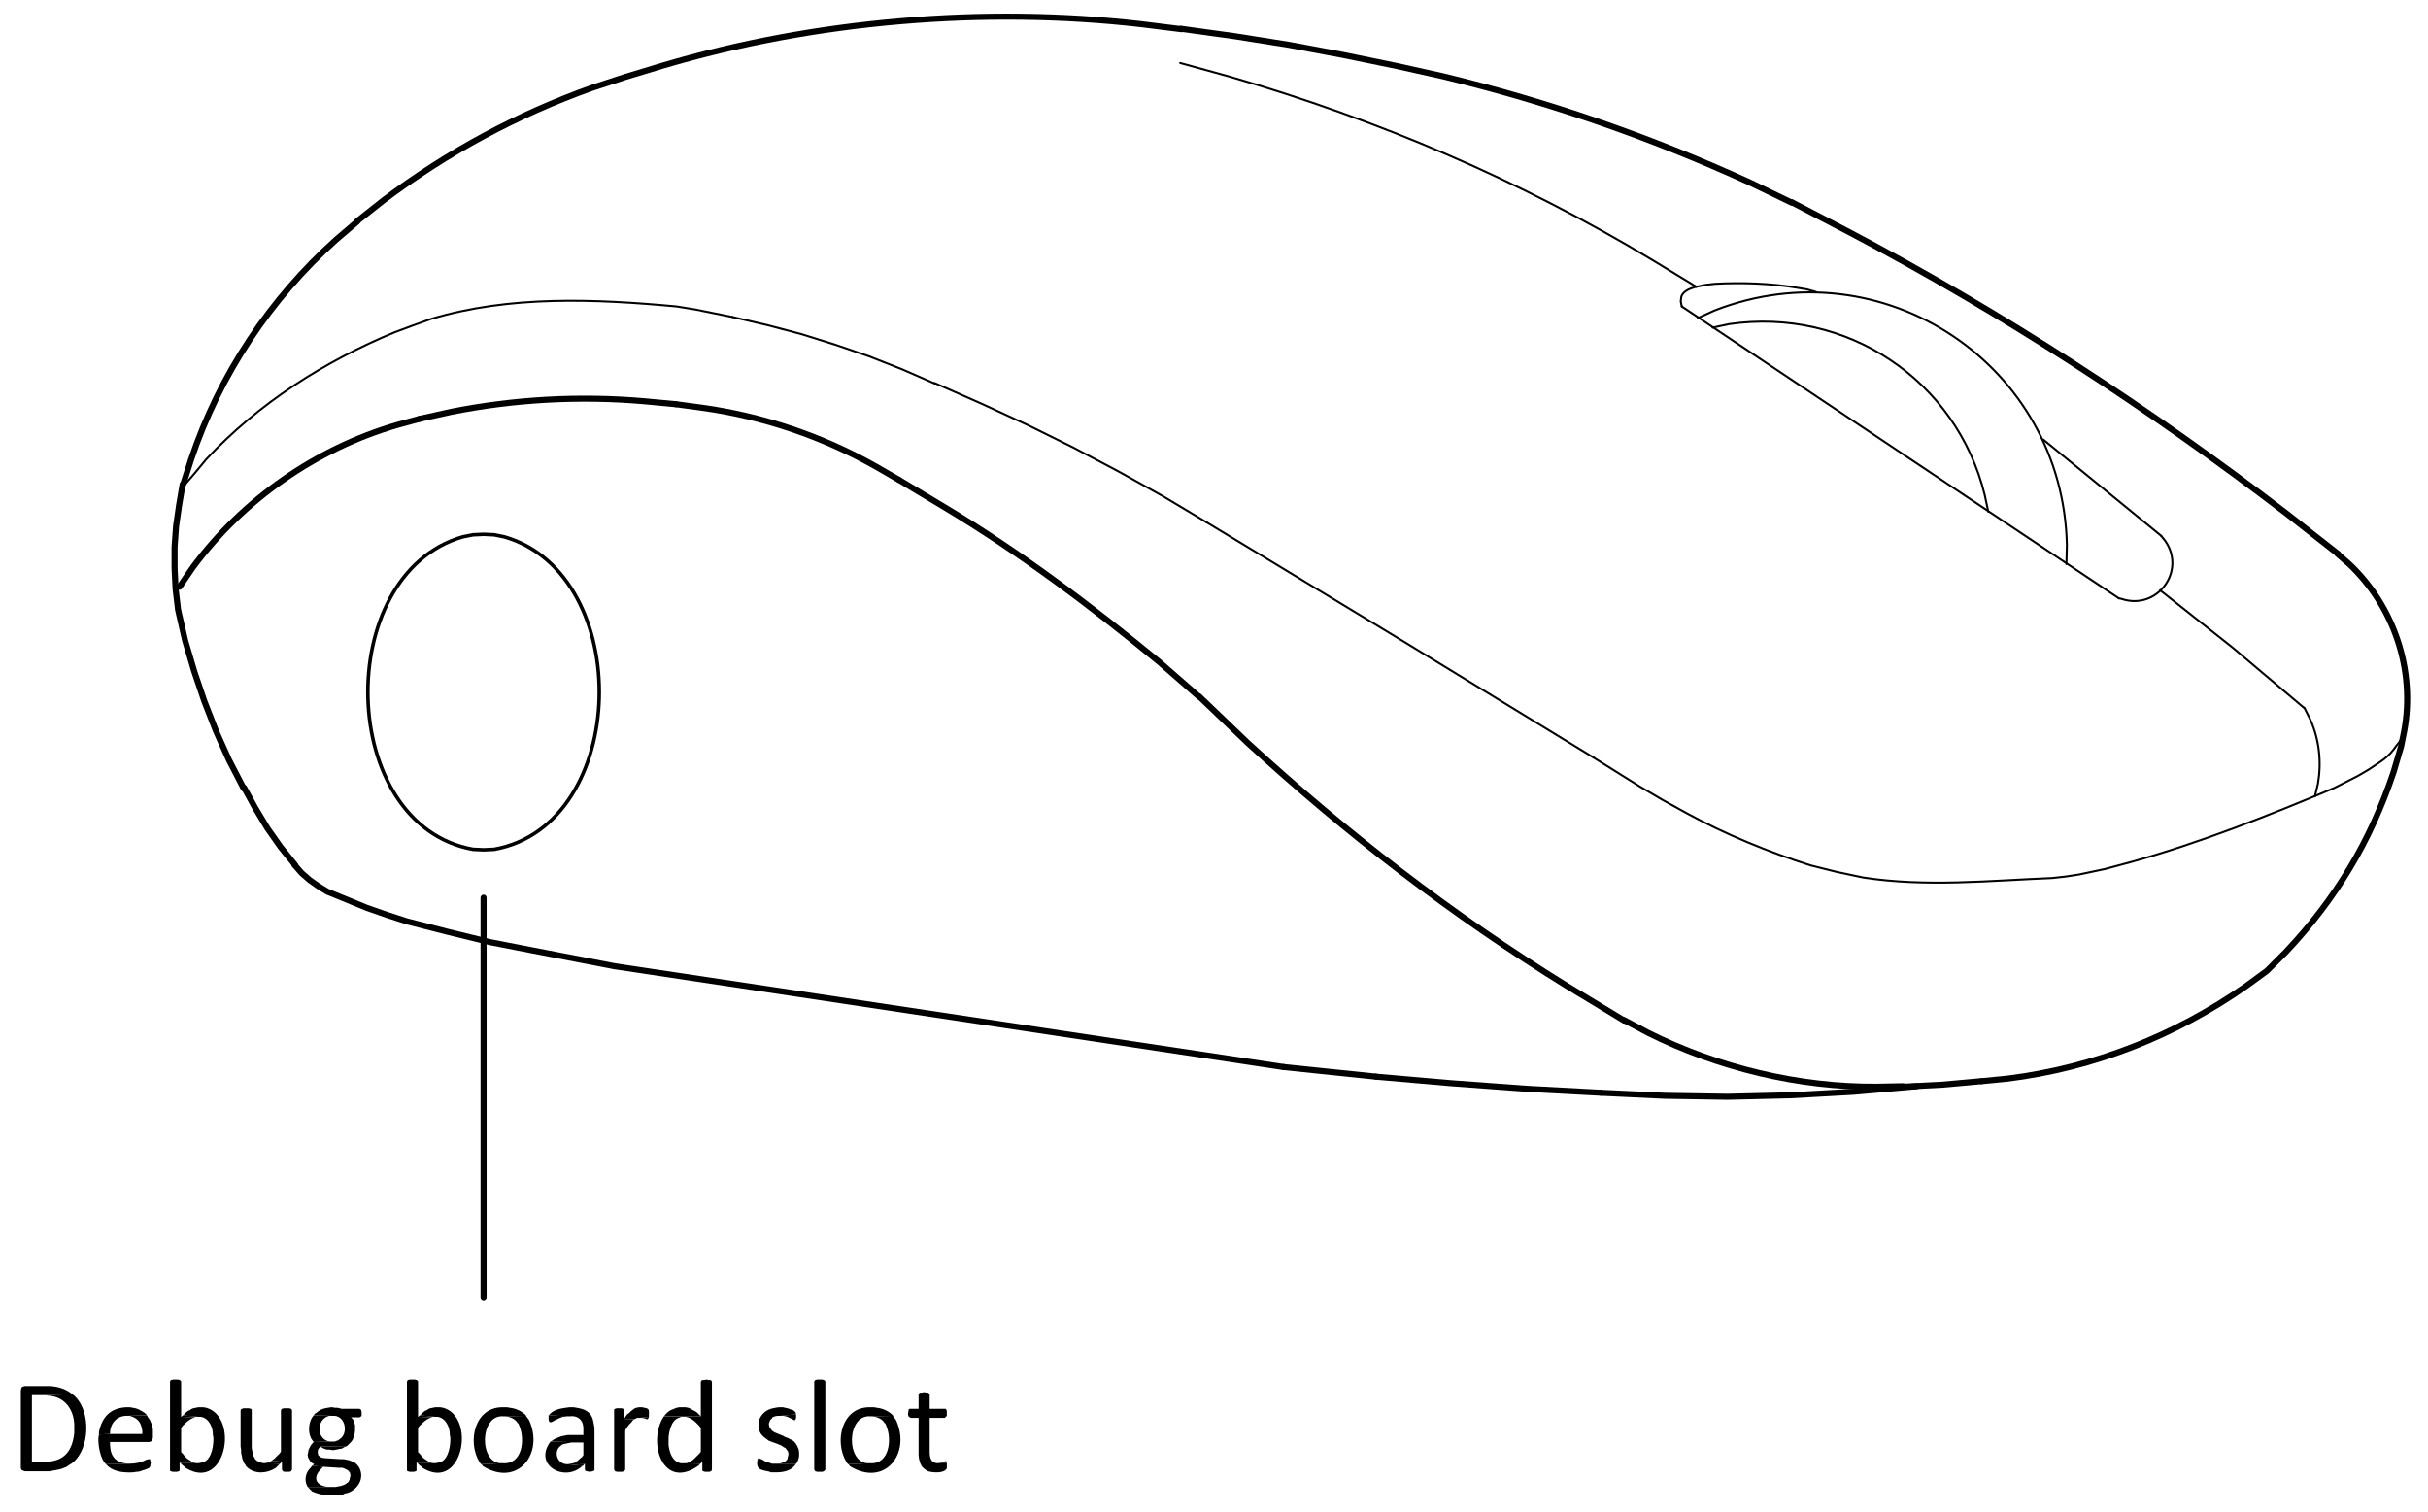 <?xml version="1.0" encoding="utf-8"?>
<!-- Generator: Adobe Illustrator 24.1.2, SVG Export Plug-In . SVG Version: 6.00 Build 0)  -->
<svg version="1.0" id="Layer_1" xmlns="http://www.w3.org/2000/svg" xmlns:xlink="http://www.w3.org/1999/xlink" x="0px" y="0px"
	 width="289px" height="180px" viewBox="0 0 289 180" enable-background="new 0 0 289 180" xml:space="preserve">
<g>

		<line fill="none" stroke="#000000" stroke-width="0.72" stroke-linecap="round" stroke-linejoin="round" stroke-miterlimit="10" x1="73.158" y1="115.022" x2="152.779" y2="127.022"/>

		<path fill="none" stroke="#000000" stroke-width="0.72" stroke-linecap="round" stroke-linejoin="bevel" stroke-miterlimit="10" d="
		M49.938,49.862l-2.64,0.72c-9.669,2.82-18.37,8.882-24.36,16.98l-1.56,2.28"/>

		<path fill="none" stroke="#000000" stroke-width="0.72" stroke-linecap="round" stroke-linejoin="bevel" stroke-miterlimit="10" d="
		M80.478,48.122l-3.84-0.36c-7.649-0.661-15.39-0.237-22.92,1.26l-3.78,0.84"/>

		<path fill="none" stroke="#000000" stroke-width="0.72" stroke-linecap="round" stroke-linejoin="bevel" stroke-miterlimit="10" d="
		M106.998,57.122l-2.7-1.56c-6.377-3.611-13.44-6.004-20.7-7.02l-3.12-0.42"/>

		<path fill="none" stroke="#000000" stroke-width="0.72" stroke-linecap="round" stroke-linejoin="bevel" stroke-miterlimit="10" d="
		M142.699,82.922l-4.74-4.14c-8.156-6.694-16.504-12.979-25.56-18.42l-5.4-3.24"/>

		<path fill="none" stroke="#000000" stroke-width="0.72" stroke-linecap="round" stroke-linejoin="round" stroke-miterlimit="10" d="
		M142.758,82.922l5.76,5.52c11.821,10.837,24.334,20.483,37.98,28.92l6.84,4.14"/>

		<path fill="none" stroke="#000000" stroke-width="0.72" stroke-linecap="round" stroke-linejoin="bevel" stroke-miterlimit="10" d="
		M193.338,121.442l2.82,1.5c8.28,4.152,17.969,6.499,27.24,6.42l3.12-0.06"/>

		<path fill="none" stroke="#000000" stroke-width="0.72" stroke-linecap="round" stroke-linejoin="bevel" stroke-miterlimit="10" d="
		M235.878,128.702l3.06-0.3c10.327-1.296,19.92-5.085,28.44-11.04l2.46-1.8l2.22-2.22c5.98-6.34,10.071-13.155,12.84-21.42l0.9-3.06
		l0.36-1.8c1.368-7.225-1.2-14.888-6.54-19.92l-1.38-1.2"/>

		<path fill="none" stroke="#000000" stroke-width="0.72" stroke-linecap="round" stroke-linejoin="bevel" stroke-miterlimit="10" d="
		M278.298,65.942l-6.12-4.8c-16.383-12.553-33.759-23.85-52.02-33.48l-6.9-3.6"/>

		<path fill="none" stroke="#000000" stroke-width="0.72" stroke-linecap="round" stroke-linejoin="bevel" stroke-miterlimit="10" d="
		M213.258,24.122l-4.98-2.4c-11.861-5.419-23.924-9.596-36.6-12.66l-5.4-1.2l-6.42-1.32l-6.42-1.2l-6.42-1.02l-6.48-0.9"/>

		<path fill="none" stroke="#000000" stroke-width="0.72" stroke-linecap="round" stroke-linejoin="bevel" stroke-miterlimit="10" d="
		M140.658,3.482l-4.8-0.6c-18.705-2.151-38.881-0.428-56.94,4.92l-4.56,1.38l-3.84,1.26c-8.976,3.205-17.221,7.656-24.84,13.38
		l-3.18,2.52"/>

		<path fill="none" stroke="#000000" stroke-width="0.72" stroke-linecap="round" stroke-linejoin="bevel" stroke-miterlimit="10" d="
		M42.499,26.402l-2.46,2.1c-7.875,7.043-13.925,16.137-17.28,26.16l-0.96,3"/>

		<polyline fill="none" stroke="#000000" stroke-width="0.72" stroke-linecap="round" stroke-linejoin="bevel" stroke-miterlimit="10" points="
		21.739,57.662 21.319,60.122 20.959,62.642 20.779,65.102 20.779,67.622 20.899,70.082 21.199,72.602 22.039,76.262 23.119,79.922
		24.319,83.462 25.699,87.002 27.259,90.482 28.999,93.842 	"/>

		<polyline fill="none" stroke="#000000" stroke-width="0.72" stroke-linecap="round" stroke-linejoin="bevel" stroke-miterlimit="10" points="
		29.059,93.782 30.379,96.182 31.819,98.582 33.379,100.802 35.119,102.962 	"/>

		<polyline fill="none" stroke="#000000" stroke-width="0.72" stroke-linecap="round" stroke-linejoin="round" stroke-miterlimit="10" points="
		35.058,102.962 35.898,103.922 36.858,104.762 37.878,105.482 38.958,106.142 43.638,108.062 46.038,108.902 48.438,109.682
		53.358,110.942 58.278,112.142 63.198,113.102 73.158,115.022 	"/>

		<polyline fill="none" stroke="#000000" stroke-width="0.72" stroke-linecap="round" stroke-linejoin="round" stroke-miterlimit="10" points="
		190.578,130.082 198.139,130.442 205.639,130.562 213.139,130.382 220.639,129.962 228.139,129.302 	"/>

		<polyline fill="none" stroke="#000000" stroke-width="0.72" stroke-linecap="round" stroke-linejoin="round" stroke-miterlimit="10" points="
		163.758,128.162 172.698,128.942 181.638,129.602 190.578,130.082 	"/>

		<line fill="none" stroke="#000000" stroke-width="0.72" stroke-linecap="round" stroke-linejoin="round" stroke-miterlimit="10" x1="163.758" y1="128.162" x2="152.778" y2="127.022"/>

		<polyline fill="none" stroke="#000000" stroke-width="0.24" stroke-linecap="round" stroke-linejoin="round" stroke-miterlimit="10" points="
		189.678,90.182 166.699,76.142 143.598,62.162 	"/>

		<polyline fill="none" stroke="#000000" stroke-width="0.24" stroke-linecap="round" stroke-linejoin="bevel" stroke-miterlimit="10" points="
		143.598,62.162 138.379,59.042 133.098,56.102 127.758,53.282 122.299,50.582 116.839,48.062 111.258,45.602 	"/>

		<polyline fill="none" stroke="#000000" stroke-width="0.24" stroke-linecap="round" stroke-linejoin="bevel" stroke-miterlimit="10" points="
		111.258,45.662 107.418,43.982 103.459,42.422 99.439,41.042 95.418,39.782 91.339,38.702 87.198,37.742 	"/>

		<path fill="none" stroke="#000000" stroke-width="0.24" stroke-linecap="round" stroke-linejoin="round" stroke-miterlimit="10" d="
		M87.198,37.742l-4.44-0.9l-2.22-0.36c-9.702-0.9-19.839-1.343-29.28,1.5l-2.16,0.78l-2.1,0.78
		c-8.386,3.472-16.22,8.462-22.44,15.12l-1.44,1.74l-1.5,1.74"/>

		<path fill="none" stroke="#000000" stroke-width="0.24" stroke-linecap="round" stroke-linejoin="round" stroke-miterlimit="10" d="
		M189.678,90.182l5.46,3.42l2.76,1.62l2.82,1.56c4.603,2.519,9.817,4.661,14.82,6.24l3.12,0.78l3.12,0.66
		c7.508,1.155,14.952,0.368,22.5,0.06l1.62-0.18l1.56-0.24l3.12-0.66l3.12-0.84c7.971-2.202,16.6-5.612,24.18-8.82l2.82-1.44
		l1.32-0.78c1.531-1.055,2.214-1.325,3.24-2.82l0.3-0.36l0.6-0.96"/>

		<polyline fill="none" stroke="#000000" stroke-width="0.72" stroke-linecap="round" stroke-linejoin="round" stroke-miterlimit="10" points="
		235.818,128.702 231.199,129.122 226.519,129.362 	"/>

		<path fill="none" stroke="#000000" stroke-width="0.24" stroke-linecap="round" stroke-linejoin="bevel" stroke-miterlimit="10" d="
		M201.918,34.142l-5.22-3.18c-15.827-9.535-32.605-16.693-50.34-21.84l-5.88-1.62"/>

		<path fill="none" stroke="#000000" stroke-width="0.24" stroke-linecap="round" stroke-linejoin="bevel" stroke-miterlimit="10" d="
		M236.658,60.902l-0.42-1.98c-3.388-13.734-16.479-22.372-30.42-20.34l-1.98,0.42"/>

		<path fill="none" stroke="#000000" stroke-width="0.24" stroke-linecap="round" stroke-linejoin="bevel" stroke-miterlimit="10" d="
		M245.958,67.142l0.06-2.22c-0.44-21.487-21.928-35.767-41.94-27.96l-1.98,0.9"/>

		<line fill="none" stroke="#000000" stroke-width="0.24" stroke-linecap="round" stroke-linejoin="round" stroke-miterlimit="10" x1="200.178" y1="36.482" x2="252.199" y2="71.222"/>

		<line fill="none" stroke="#000000" stroke-width="0.24" stroke-linecap="round" stroke-linejoin="round" stroke-miterlimit="10" x1="257.238" y1="63.782" x2="243.199" y2="52.322"/>

		<polyline fill="none" stroke="#000000" stroke-width="0.24" stroke-linecap="round" stroke-linejoin="bevel" stroke-miterlimit="10" points="
		274.218,84.242 265.758,77.102 257.118,70.262 	"/>

		<path fill="none" stroke="#000000" stroke-width="0.24" stroke-linecap="round" stroke-linejoin="bevel" stroke-miterlimit="10" d="
		M275.538,94.802l0.36-1.5c0.443-2.551,0.166-5.251-0.9-7.62l-0.72-1.44"/>

		<path fill="none" stroke="#000000" stroke-width="0.24" stroke-linecap="round" stroke-linejoin="round" stroke-miterlimit="10" d="
		M200.178,36.482l-0.12-0.6l0.06-0.54c0.218-0.737,1.096-1.003,1.74-1.2l1.2-0.24l1.08-0.12c3.17-0.171,6.711-0.054,9.84,0.48
		l1.08,0.18l1.08,0.3"/>

		<path fill="none" stroke="#000000" stroke-width="0.24" stroke-linecap="round" stroke-linejoin="round" stroke-miterlimit="10" d="
		M252.198,71.222l0.3,0.06c4.209,1.447,7.773-3.258,5.22-6.9l-0.48-0.6"/>

		<path fill="none" stroke="#000000" stroke-width="0.42" stroke-linecap="round" stroke-linejoin="bevel" stroke-miterlimit="10" d="
		M57.558,63.602l-1.26,0.06l-1.2,0.24c-15.576,4.475-14.963,34.303,1.2,37.2l1.26,0.06l1.26-0.06
		c16.163-2.897,16.776-32.725,1.2-37.2l-1.2-0.24L57.558,63.602z"/>

		<line fill="none" stroke="#000000" stroke-width="0.72" stroke-linecap="round" stroke-linejoin="round" stroke-miterlimit="10" x1="57.558" y1="106.862" x2="57.558" y2="154.502"/>
	<path fill-rule="evenodd" clip-rule="evenodd" d="M8.598,165.962l-3.42,0.12h0.18l0.36,0.06c2.073,0.093,3.207,1.804,3.12,3.84v0.6
		c-0.216,2.05-1.122,3.35-3.3,3.42h-1.74l4.92,0.06c1.962-1.684,2.079-5.901,0.3-7.74l-0.18-0.18"/>
	<path fill-rule="evenodd" clip-rule="evenodd" d="M5.239,165.002h-2.34l-0.3,0.12l-0.06,0.12l-0.06,0.3v9.24l0.12,0.24h0.06
		l0.3,0.12h2.88l0.36-0.06l0.3-0.06l0.6-0.12l0.24-0.06l0.6-0.24l0.24-0.18l0.3-0.18l0.24-0.18l-4.92-0.06v-7.92h1.38l3.42-0.12
		l-0.24-0.18c-0.711-0.503-1.546-0.724-2.4-0.78h-0.36"/>
	<path fill-rule="evenodd" clip-rule="evenodd" d="M17.718,173.702l-0.3,0.06c-0.618,0.353-1.337,0.478-2.04,0.48l-2.76,0.06
		l0.3,0.3c0.865,0.655,1.953,0.721,3,0.66l0.3-0.06h0.18l0.3-0.06l0.3-0.12l0.24-0.06l0.3-0.12l0.24-0.12l0.06-0.12l0.06-0.06v-0.18
		l0.06-0.18l-0.06-0.24v-0.12l-0.06-0.12"/>
	<path fill-rule="evenodd" clip-rule="evenodd" d="M17.478,168.482l-2.4,0.06h0.36c0.988,0.287,1.362,0.779,1.5,1.8v0.36h-3.84
		l-1.32,0.06l-0.06,0.36c-0.07,0.861,0.225,2.591,0.9,3.18l2.76-0.06h-0.18c-1.405-0.127-2.046-0.841-2.1-2.22v-0.36h4.68l0.3-0.12
		l0.06-0.12l0.06-0.3v-0.96l-0.12-0.6l-0.12-0.24l-0.12-0.3l-0.18-0.24"/>
	<path fill-rule="evenodd" clip-rule="evenodd" d="M15.138,167.522h-0.18c-1.834,0.116-2.819,1.18-3.18,2.94v0.3l1.32-0.06v-0.18
		c0.053-1.127,0.834-1.983,1.98-1.98l2.4-0.06l-0.12-0.18c-0.465-0.343-0.982-0.659-1.56-0.72l-0.3-0.06"/>
	<polyline fill-rule="evenodd" clip-rule="evenodd" points="22.818,174.002 21.379,174.062 21.499,174.182 23.598,174.182
		23.418,174.182 23.119,174.122 	"/>
	<polyline fill-rule="evenodd" clip-rule="evenodd" points="21.799,168.482 21.559,168.662 23.119,168.722 23.299,168.662
		23.659,168.662 	"/>
	<path fill-rule="evenodd" clip-rule="evenodd" d="M23.898,167.522h-0.3l-0.3,0.06l-0.3,0.06l-0.3,0.12v0.06l-0.3,0.12l-0.24,0.18
		l-0.36,0.36l1.86,0.18h0.24c0.975,0.138,1.469,1.279,1.44,2.16l0.06,0.3v0.36c-0.013,0.905-0.34,2.571-1.5,2.64l-0.3,0.06h-2.1
		l0.24,0.24l0.24,0.18v0.06l0.3,0.18c4.611,2.584,6.196-6.127,2.28-7.26l-0.36-0.06"/>
	<path fill-rule="evenodd" clip-rule="evenodd" d="M20.898,164.222h-0.3l-0.24,0.06l-0.06,0.06l-0.06,0.12v10.62l0.12,0.06
		l0.18,0.06h0.54l0.18-0.06l0.12-0.06v-1.02l1.44-0.06l-0.24-0.18l-0.12-0.06l-0.24-0.18l-0.24-0.24l-0.18-0.24l-0.24-0.24v-2.82
		l0.12-0.24c0.375-0.389,0.512-0.526,0.96-0.84l0.48-0.24l-1.56-0.06v-4.2l-0.06-0.12l-0.12-0.06l-0.18-0.06"/>
	<polyline fill-rule="evenodd" clip-rule="evenodd" points="32.358,173.882 32.059,174.062 31.459,174.182 33.319,174.242
		33.559,174.002 	"/>
	<path fill-rule="evenodd" clip-rule="evenodd" d="M29.299,167.642h-0.3l-0.18,0.06l-0.12,0.06l-0.06,0.12v4.32l0.06,0.36v0.36
		l0.06,0.3l0.06,0.24v0.12l0.24,0.6l0.18,0.24v0.06l0.24,0.24c0.939,0.809,2.389,0.666,3.36,0l0.48-0.48l-1.86-0.06h-0.06l-0.3-0.06
		l-0.3-0.12l-0.24-0.12l-0.24-0.24v-0.06l-0.18-0.3l-0.18-0.9v-4.62l-0.12-0.06l-0.24-0.06"/>
	<polyline fill-rule="evenodd" clip-rule="evenodd" points="34.098,167.642 33.799,167.642 33.559,167.702 33.499,167.762
		33.439,167.882 33.439,172.802 33.319,172.982 32.659,173.642 32.418,173.822 32.358,173.882 33.559,174.002 33.559,174.962
		33.619,175.022 33.679,175.142 33.858,175.202 34.459,175.202 34.639,175.142 34.699,175.022 34.759,174.962 34.759,167.882
		34.699,167.762 34.639,167.702 34.399,167.642 	"/>
	<path fill-rule="evenodd" clip-rule="evenodd" d="M37.158,174.482l-0.18,0.24c-0.584,0.505-0.795,1.46-0.42,2.16l0.06,0.12h3h-0.24
		c-1.547,0.052-2.389-0.949-1.14-2.16l0.24-0.24"/>
	<polyline fill-rule="evenodd" clip-rule="evenodd" points="41.299,172.142 38.119,172.202 38.419,172.382 38.719,172.502
		38.899,172.562 39.199,172.562 39.559,172.622 39.739,172.622 40.039,172.562 40.639,172.442 40.699,172.442 40.999,172.262 	"/>
	<path fill-rule="evenodd" clip-rule="evenodd" d="M37.338,168.482l-0.18,0.24c-0.459,0.72-0.532,1.984,0,2.7l0.18,0.24l2.22-0.06
		h-0.3c-1.642-0.21-1.616-2.702-0.06-3.06h0.3"/>
	<path fill-rule="evenodd" clip-rule="evenodd" d="M39.558,167.522h-0.18c-0.859,0.145-1.111,0.148-1.8,0.72h-0.06l-0.18,0.24
		l2.16,0.06h0.36c1.282,0.147,1.599,2.088,0.6,2.76l-0.24,0.18h-0.06l-0.3,0.12h-0.3l-2.22,0.06l-0.12,0.12l-0.24,0.3l-0.24,0.48
		l-0.12,0.6v0.06l0.06,0.3l0.18,0.3l0.06,0.12l0.18,0.18l0.3,0.18l-0.24,0.18l1.32,0.12l1.8,0.12h0.48l0.3,0.12l0.24,0.12l0.18,0.12
		l0.18,0.24l0.06,0.36l-0.06,0.18l-0.06,0.3l-0.12,0.24l-0.24,0.18l-0.06,0.06l-0.24,0.12l-0.36,0.12l-0.3,0.06l-0.3,0.06h-3.36
		l0.48,0.48l0.06,0.06c1.14,0.516,2.439,0.576,3.66,0.36l0.24-0.12l0.3-0.06c1.215-0.412,2.035-1.687,1.44-2.94l-0.06-0.12
		l-0.18-0.24l-0.24-0.24l-0.18-0.12l-0.6-0.24l-0.3-0.06l-0.3-0.06h-0.36l-1.86-0.12h-0.06l-0.36-0.06l-0.24-0.12l-0.18-0.18
		l-0.06-0.3v-0.12l0.06-0.3l0.06-0.06l0.18-0.24l3.18-0.06l0.48-0.48l0.18-0.24l0.12-0.3l0.06-0.12
		c0.161-0.637,0.116-0.772,0.12-1.38l-0.12-0.3v-0.06l-0.12-0.3l-0.24-0.24h1.02l0.18-0.12l0.06-0.06v-0.48l-0.06-0.24l-0.18-0.12
		h-2.16l-0.18-0.06l-0.3-0.06h-0.3"/>
	<polyline fill-rule="evenodd" clip-rule="evenodd" points="51.018,174.002 49.578,174.062 49.698,174.182 51.799,174.182
		51.618,174.182 51.318,174.122 	"/>
	<polyline fill-rule="evenodd" clip-rule="evenodd" points="49.998,168.482 49.758,168.662 51.318,168.722 51.498,168.662
		51.858,168.662 	"/>
	<path fill-rule="evenodd" clip-rule="evenodd" d="M52.098,167.522h-0.3l-0.3,0.06l-0.3,0.06l-0.3,0.12v0.06l-0.3,0.12l-0.24,0.18
		l-0.36,0.36l1.86,0.18h0.24c0.975,0.138,1.468,1.279,1.44,2.16l0.06,0.3v0.36c-0.013,0.905-0.339,2.571-1.5,2.64l-0.3,0.06h-2.1
		l0.24,0.24l0.24,0.18v0.06l0.3,0.18c4.611,2.584,6.196-6.127,2.28-7.26l-0.36-0.06"/>
	<path fill-rule="evenodd" clip-rule="evenodd" d="M49.098,164.222h-0.3l-0.24,0.06l-0.06,0.06l-0.06,0.12v10.62l0.12,0.06
		l0.18,0.06h0.54l0.18-0.06l0.12-0.06v-1.02l1.44-0.06l-0.24-0.18l-0.12-0.06l-0.24-0.18l-0.24-0.24l-0.18-0.24l-0.24-0.24v-2.82
		l0.12-0.24c0.375-0.389,0.512-0.526,0.96-0.84l0.48-0.24l-1.56-0.06v-4.2l-0.06-0.12l-0.12-0.06l-0.18-0.06"/>
	<path fill-rule="evenodd" clip-rule="evenodd" d="M62.598,168.542l-2.64,0.06h0.12c0.609,0.05,1.247,0.272,1.56,0.84h0.06l0.12,0.3
		c0.671,1.555,0.398,4.589-1.92,4.44l-2.64,0.12h0.06l0.18,0.24c4.137,2.532,7.315-1.536,5.46-5.52l-0.18-0.24"/>
	<path fill-rule="evenodd" clip-rule="evenodd" d="M60.018,167.522h-0.06c-3.468-0.122-4.381,4.086-2.88,6.54l0.18,0.24l2.64-0.12
		h-0.12c-2.771,0.192-2.773-5.859,0.18-5.58l2.64-0.06v-0.06c-0.525-0.511-1.184-0.825-1.92-0.9l-0.3-0.06"/>
	<polyline fill-rule="evenodd" clip-rule="evenodd" points="68.238,174.182 67.938,174.242 67.578,174.302 69.378,174.482
		69.618,174.242 	"/>
	<path fill-rule="evenodd" clip-rule="evenodd" d="M65.538,171.602l-0.18,0.24c-1.671,2.63,1.713,4.489,3.78,2.82l0.24-0.18
		l-1.8-0.18c-1.368,0.04-1.731-1.68-0.78-2.22v-0.06l0.3-0.12l0.3-0.06l0.6-0.12h1.44"/>
	<polyline fill-rule="evenodd" clip-rule="evenodd" points="65.298,168.482 65.298,169.022 65.358,169.202 65.418,169.262
		65.538,169.322 65.838,169.202 66.018,169.082 66.318,168.962 66.378,168.902 66.978,168.662 67.158,168.662 67.518,168.602
		67.818,168.602 	"/>
	<path fill-rule="evenodd" clip-rule="evenodd" d="M67.938,167.522h-0.18c-0.796,0.114-1.681,0.181-2.28,0.78l-0.18,0.18l2.52,0.12
		c1.087-0.139,1.694,0.592,1.62,1.62v0.6h-1.86l-0.3,0.06l-0.3,0.06l-0.24,0.06l-0.6,0.24l-0.24,0.12l-0.06,0.06l-0.3,0.18l3.9,0.12
		v1.5l-0.18,0.24l-0.24,0.18l-0.24,0.24l-0.24,0.12l-0.06,0.06l-0.24,0.12l1.38,0.06v0.72l0.06,0.12l0.18,0.06l0.3,0.06h0.06
		l0.3-0.06l0.18-0.06l0.06-0.12v-4.98l-0.06-0.36l-0.06-0.3c-0.139-0.993-0.73-1.492-1.68-1.68l-0.3-0.06l-0.36-0.06"/>
	<polyline fill-rule="evenodd" clip-rule="evenodd" points="77.238,168.662 76.098,168.782 76.398,168.782 76.698,168.842
		77.058,168.962 77.178,168.842 	"/>
	<polyline fill-rule="evenodd" clip-rule="evenodd" points="73.698,167.642 73.398,167.642 73.218,167.702 73.098,167.762
		73.098,174.962 73.158,175.022 73.218,175.142 73.458,175.202 74.058,175.202 74.238,175.142 74.418,174.962 74.418,170.282
		74.538,170.042 74.898,169.562 75.138,169.322 75.318,169.082 75.438,168.962 74.298,168.902 74.298,167.882 74.238,167.762
		74.178,167.702 73.998,167.642 	"/>
	<path fill-rule="evenodd" clip-rule="evenodd" d="M76.218,167.522h-0.18l-0.3,0.06l-0.18,0.06l-0.48,0.36l-0.24,0.24l-0.18,0.12
		l-0.18,0.24l-0.18,0.3l1.14,0.06l0.3-0.12l0.06-0.06h0.3l1.14-0.12v-0.3c0.024-0.512,0.03-0.704-0.54-0.78l-0.24-0.06"/>
	<polyline fill-rule="evenodd" clip-rule="evenodd" points="82.098,174.002 81.858,174.122 81.679,174.182 81.318,174.182
		83.358,174.242 83.598,174.002 	"/>
	<path fill-rule="evenodd" clip-rule="evenodd" d="M79.038,168.602l-0.06,0.06c-1.926,3.033-0.095,8.785,4.14,5.82l0.24-0.24
		l-2.04-0.06h-0.3c-1.011-0.243-1.324-1.249-1.44-2.16v-0.66c-0.017-0.79,0.311-2.309,1.2-2.58l0.3-0.12h0.3"/>
	<polyline fill-rule="evenodd" clip-rule="evenodd" points="81.258,167.522 80.839,167.522 80.539,167.582 79.939,167.822
		79.698,167.942 79.459,168.122 79.219,168.362 79.039,168.602 83.418,168.602 82.939,168.122 82.638,167.942 82.399,167.822
		82.219,167.702 81.918,167.582 81.619,167.522 	"/>
	<path fill-rule="evenodd" clip-rule="evenodd" d="M84.078,164.222l-0.3,0.06h-0.24l-0.06,0.12l-0.06,0.06v4.14h-4.38l2.34,0.06
		h0.18c0.468,0.043,0.861,0.297,1.2,0.6l0.42,0.42l0.24,0.3v2.82l-0.12,0.18l-0.72,0.72l-0.24,0.18l-0.24,0.12h1.5v1.08l0.12,0.06
		l0.18,0.06h0.54l0.18-0.06l0.06-0.06l0.06-0.12v-10.5l-0.06-0.06l-0.06-0.12h-0.24"/>
	<path fill-rule="evenodd" clip-rule="evenodd" d="M90.318,173.582h-0.06l-0.06,0.12l-0.06,0.18c-0.138,1.101,0.463,1.084,1.5,1.32
		l0.06,0.06h0.3c0.797,0.031,1.692-0.023,2.34-0.54l0.24-0.24l0.18-0.24h-2.88l-0.3-0.12l-0.3-0.06l-0.24-0.12l-0.18-0.12
		l-0.24-0.12"/>
	<path fill-rule="evenodd" clip-rule="evenodd" d="M94.758,168.362l-1.92,0.18h0.06c0.615-0.034,0.933,0.162,1.44,0.42l0.24,0.12
		l0.06-0.06l0.06-0.06l0.06-0.18v-0.24"/>
	<path fill-rule="evenodd" clip-rule="evenodd" d="M92.838,167.522h-0.18l-0.36,0.06l-0.3,0.06c-0.689,0.142-1.255,0.563-1.56,1.2
		l-0.06,0.18l-0.06,0.3c-0.128,0.595,0.058,1.279,0.54,1.68l0.06,0.06l0.48,0.36l0.06,0.06c0.462,0.225,1.467,0.454,1.8,0.78
		l0.24,0.12l0.18,0.24l0.12,0.18l0.06,0.3l-0.06,0.24l-0.06,0.3l-0.06,0.12l-0.24,0.24l-0.18,0.06l-0.3,0.12l-0.24,0.06h-0.36h2.4
		l0.18-0.24v-0.06c0.233-0.416,0.218-0.987,0.12-1.44l-0.12-0.24v-0.06l-0.18-0.3l-0.18-0.24l-0.06-0.06l-0.24-0.18l-0.3-0.12
		l-0.06-0.06l-0.6-0.24l-0.06-0.06l-0.3-0.12c-0.443-0.197-1.014-0.31-1.26-0.78l-0.12-0.18l-0.06-0.3v-0.12l0.12-0.3v-0.06
		l0.24-0.24l0.06-0.12l0.3-0.12l0.3-0.06h0.3l1.92-0.18l-0.06-0.18v-0.06l-0.12-0.12l-0.24-0.18h-0.12l-0.3-0.12l-0.18-0.06
		l-0.3-0.06l-0.24-0.06"/>
	<polyline fill-rule="evenodd" clip-rule="evenodd" points="98.238,174.962 98.178,175.022 98.058,175.142 97.878,175.202
		97.278,175.202 97.038,175.142 96.978,175.022 96.918,174.962 96.918,164.462 96.978,164.342 97.038,164.282 97.278,164.222
		97.878,164.222 98.058,164.282 98.178,164.342 98.238,164.462 98.238,174.962 	"/>
	<path fill-rule="evenodd" clip-rule="evenodd" d="M106.278,168.542l-2.64,0.06h0.12c0.609,0.05,1.247,0.272,1.56,0.84h0.06
		l0.12,0.3c0.671,1.555,0.398,4.589-1.92,4.44l-2.64,0.12h0.06l0.18,0.24c4.137,2.532,7.315-1.536,5.46-5.52l-0.18-0.24"/>
	<path fill-rule="evenodd" clip-rule="evenodd" d="M103.698,167.522h-0.06c-3.468-0.122-4.381,4.086-2.88,6.54l0.18,0.24l2.64-0.12
		h-0.12c-2.771,0.192-2.773-5.859,0.18-5.58l2.64-0.06v-0.06c-0.525-0.511-1.184-0.825-1.92-0.9l-0.3-0.06"/>
	<polyline fill-rule="evenodd" clip-rule="evenodd" points="112.518,173.942 112.398,174.002 112.218,174.062 111.978,174.122
		111.918,174.122 111.618,174.182 112.698,174.182 112.638,174.062 112.638,173.942 	"/>
	<path fill-rule="evenodd" clip-rule="evenodd" d="M109.998,165.722l-0.3,0.06h-0.24l-0.12,0.24v1.68h-1.08l-0.12,0.12v0.12
		l-0.06,0.3v0.12l0.06,0.24l0.24,0.18h0.96v4.2c-0.031,0.512,0.159,1.472,0.6,1.8l0.24,0.18l0.3,0.18
		c0.557,0.161,1.923,0.287,2.22-0.36v-0.6h-1.08c-0.907-0.038-0.964-0.782-0.96-1.5v-3.9h1.8l0.24-0.24v-0.6l-0.12-0.24h-1.92v-1.68
		l-0.06-0.12l-0.12-0.12h-0.18"/>
</g>
</svg>
